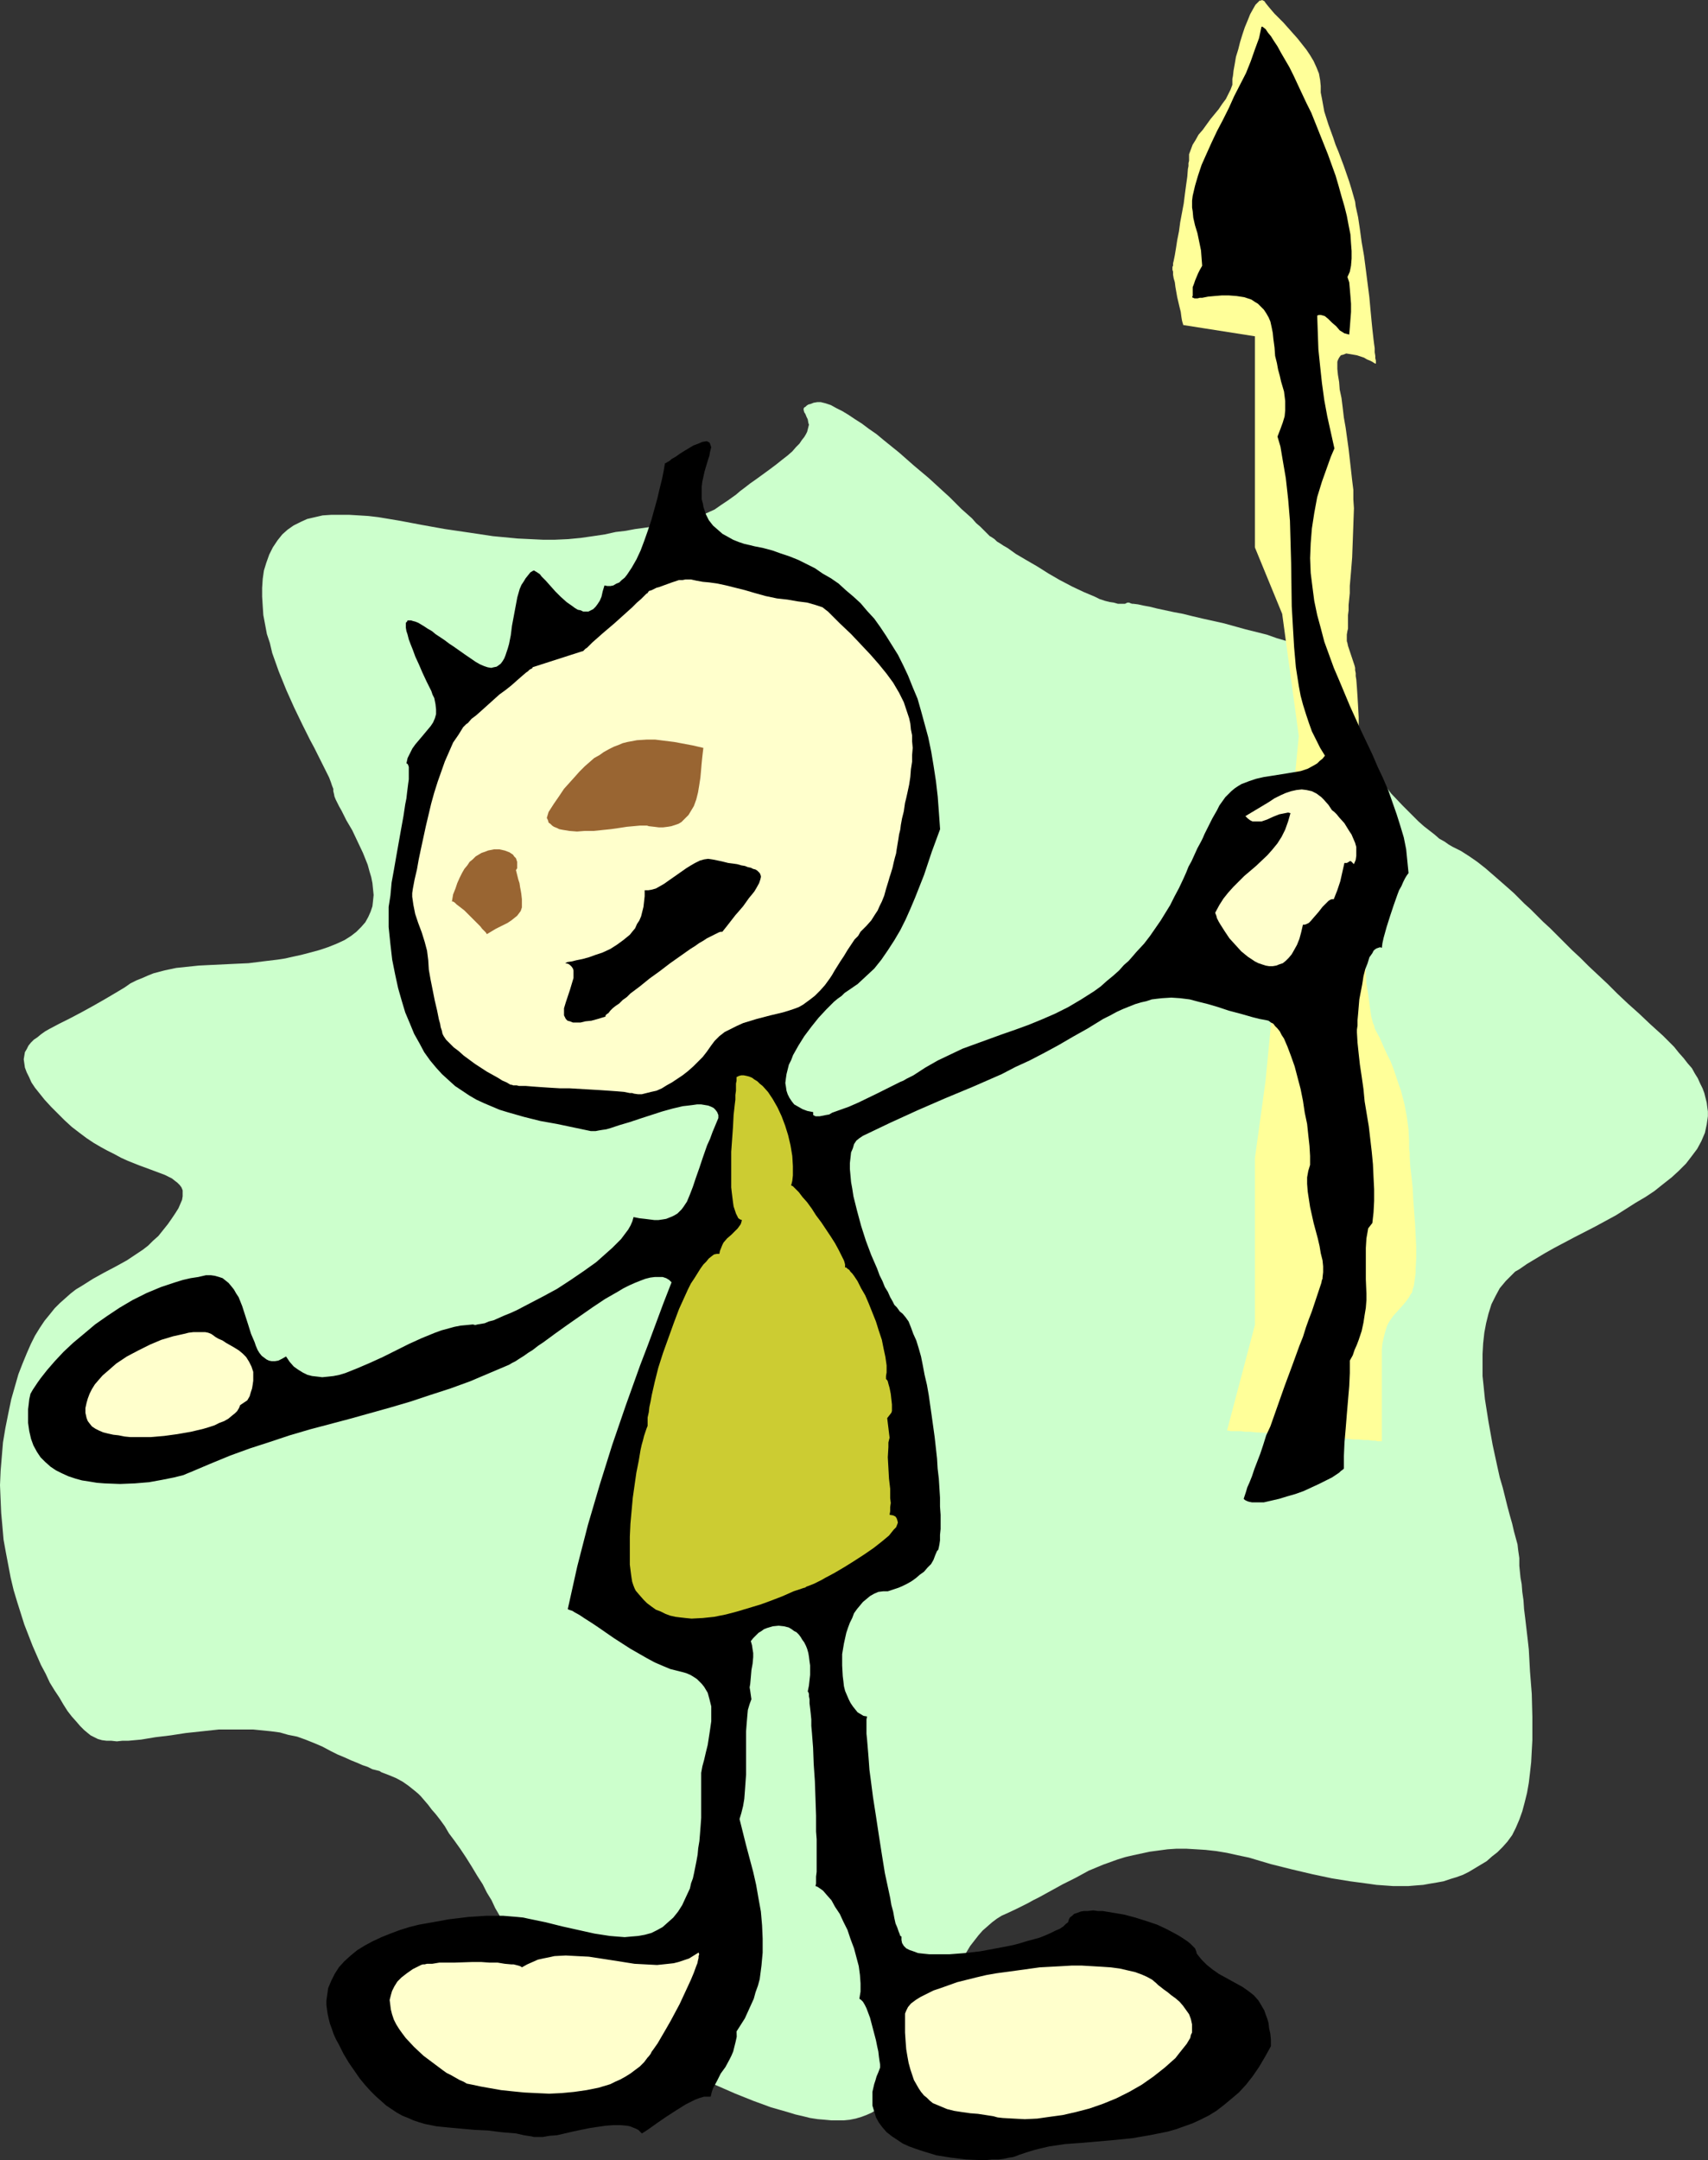 <?xml version="1.0" encoding="UTF-8" standalone="no"?>
<svg
   version="1.0"
   width="123.144mm"
   height="155.711mm"
   id="svg12"
   sodipodi:docname="Drawing 40.wmf"
   xmlns:inkscape="http://www.inkscape.org/namespaces/inkscape"
   xmlns:sodipodi="http://sodipodi.sourceforge.net/DTD/sodipodi-0.dtd"
   xmlns="http://www.w3.org/2000/svg"
   xmlns:svg="http://www.w3.org/2000/svg">
  <rect width="100%" height="100%" fill="#333333" stroke="none"/>
  <sodipodi:namedview
     id="namedview12"
     pagecolor="#ffffff"
     bordercolor="#000000"
     borderopacity="0.25"
     inkscape:showpageshadow="2"
     inkscape:pageopacity="0.0"
     inkscape:pagecheckerboard="0"
     inkscape:deskcolor="#d1d1d1"
     inkscape:document-units="mm" />
  <defs
     id="defs1">
    <pattern
       id="WMFhbasepattern"
       patternUnits="userSpaceOnUse"
       width="6"
       height="6"
       x="0"
       y="0" />
  </defs>
  <path
     style="fill:#ccffcc;fill-opacity:1;fill-rule:evenodd;stroke:none"
     d="m 307.213,164.177 -0.646,0.323 h -0.97 -0.97 l -1.131,-0.323 -1.131,-0.162 -1.293,-0.323 -1.454,-0.485 -1.293,-0.646 -3.071,-1.293 -3.071,-1.454 -3.394,-1.778 -3.071,-1.778 -3.071,-1.939 -3.071,-1.778 -2.747,-1.616 -1.131,-0.808 -1.131,-0.808 -1.131,-0.646 -0.97,-0.646 -0.808,-0.485 -0.646,-0.646 -0.485,-0.323 -0.485,-0.323 -0.323,-0.162 v 0 l -0.162,-0.162 -0.323,-0.323 -0.485,-0.485 -0.646,-0.646 -0.97,-0.97 -1.131,-0.97 -1.131,-1.293 -1.454,-1.293 -1.454,-1.293 -1.616,-1.616 -1.616,-1.616 -1.778,-1.616 -3.879,-3.555 -4.04,-3.393 -4.04,-3.555 -4.202,-3.393 -1.939,-1.616 -2.101,-1.454 -1.939,-1.454 -1.778,-1.131 -1.939,-1.293 -1.616,-0.97 -1.616,-0.808 -1.454,-0.808 -1.454,-0.485 -1.293,-0.323 h -0.97 l -0.97,0.162 -0.808,0.323 -0.646,0.162 -0.485,0.323 -0.323,0.323 -0.323,0.162 -0.162,0.323 v 0.323 l 0.162,0.646 0.323,0.485 0.323,0.808 0.323,0.646 0.162,0.97 0.162,0.485 -0.162,0.646 -0.162,0.646 -0.162,0.646 -0.323,0.646 -0.485,0.808 -0.646,0.808 -0.646,0.97 -0.97,0.97 -0.97,1.131 -1.293,1.131 -1.454,1.131 -1.616,1.293 -1.939,1.454 -1.778,1.293 -1.778,1.293 -1.616,1.131 -1.454,1.131 -1.293,0.97 -1.131,0.97 -1.131,0.808 -1.131,0.808 -1.939,1.293 -1.616,1.131 -1.778,0.808 -1.778,0.808 -1.939,0.646 -0.97,0.323 -1.131,0.323 -1.293,0.162 -1.454,0.323 -1.454,0.323 -1.616,0.323 -1.778,0.323 -1.939,0.323 -2.101,0.323 -2.424,0.323 -2.586,0.485 -2.747,0.323 -2.909,0.646 -3.232,0.485 -3.394,0.485 -3.394,0.323 -3.555,0.162 h -3.394 l -3.394,-0.162 -3.394,-0.162 -3.394,-0.323 -3.394,-0.323 -6.464,-0.97 -6.626,-0.97 -6.303,-1.131 -5.979,-1.131 -2.909,-0.485 -2.909,-0.485 -2.747,-0.323 -2.586,-0.162 -2.747,-0.162 H 92.6 90.338 l -2.424,0.162 -2.101,0.485 -2.101,0.485 -1.778,0.808 -1.939,0.97 -1.616,1.131 -1.454,1.293 -1.293,1.616 -1.293,1.939 -0.97,1.939 -0.808,2.262 -0.646,2.101 -0.323,2.262 -0.162,2.424 v 2.424 l 0.162,2.585 0.162,2.424 0.485,2.585 0.485,2.585 0.808,2.424 0.646,2.747 1.778,5.009 2.101,5.171 2.101,4.686 2.262,4.686 1.131,2.262 0.97,1.939 1.131,2.101 0.97,1.939 0.808,1.616 0.808,1.616 0.808,1.616 0.646,1.293 0.485,1.293 0.323,0.97 0.323,0.808 v 0.646 l 0.162,0.646 0.162,0.808 0.323,0.808 0.485,0.97 0.485,0.97 0.646,1.131 0.646,1.293 0.646,1.293 1.616,2.747 1.454,3.07 1.454,3.07 1.293,3.232 0.485,1.778 0.485,1.616 0.323,1.616 0.162,1.616 0.162,1.616 -0.162,1.616 -0.162,1.454 -0.485,1.454 -0.646,1.454 -0.808,1.454 -1.131,1.293 -1.293,1.293 -1.454,1.131 -1.778,1.131 -2.101,0.97 -2.424,0.97 -2.424,0.808 -2.424,0.646 -2.424,0.646 -2.262,0.485 -2.101,0.485 -2.101,0.323 -4.04,0.485 -3.879,0.485 -3.555,0.162 -3.394,0.162 -3.394,0.162 -3.232,0.162 -3.071,0.323 -3.071,0.323 -3.071,0.646 -3.071,0.808 -1.616,0.646 -1.454,0.646 -1.616,0.646 -1.616,0.808 -1.616,1.131 -1.616,0.97 -3.555,2.101 -3.394,1.939 -3.232,1.778 -3.071,1.616 -2.909,1.454 -2.747,1.454 -1.131,0.646 -1.131,0.808 -0.97,0.808 -0.97,0.646 -0.808,0.808 -0.646,0.808 -0.485,0.97 -0.485,0.808 -0.162,0.97 -0.162,0.97 0.162,1.131 0.162,1.131 0.485,1.293 0.646,1.293 0.646,1.454 0.97,1.454 1.293,1.616 1.293,1.616 1.778,1.939 1.778,1.778 1.939,1.939 1.939,1.778 2.101,1.616 1.939,1.454 1.939,1.293 1.939,1.131 1.778,0.97 1.939,0.97 1.778,0.97 1.778,0.808 1.616,0.646 1.616,0.646 3.071,1.131 1.293,0.485 1.293,0.485 1.293,0.485 0.97,0.485 0.97,0.485 0.808,0.646 0.646,0.485 0.646,0.646 0.485,0.646 0.323,0.808 v 0.646 0.97 l -0.162,0.97 -0.485,1.131 -0.485,1.131 -0.808,1.293 -0.97,1.454 -1.131,1.616 -1.293,1.616 -1.293,1.616 -1.454,1.293 -1.293,1.293 -1.454,1.131 -1.454,0.97 -2.909,1.939 -3.232,1.778 -3.071,1.616 -2.909,1.616 -3.071,1.939 -1.616,0.97 -1.454,1.131 -1.454,1.293 -1.454,1.293 -1.454,1.454 -1.293,1.616 -1.454,1.778 -1.293,1.939 -1.293,2.101 -1.131,2.262 -1.131,2.585 -1.131,2.747 -1.131,2.909 -0.97,3.393 -0.97,3.393 -0.808,3.878 -0.808,4.04 -0.646,3.878 -0.323,3.878 -0.323,3.878 L 0,404.624 l 0.162,3.878 0.162,3.717 0.323,3.555 0.323,3.717 0.646,3.555 0.646,3.393 0.646,3.393 0.808,3.393 0.97,3.232 0.97,3.07 0.97,3.07 1.131,2.909 1.131,2.909 1.131,2.585 1.131,2.585 1.293,2.424 1.131,2.424 1.293,2.101 1.293,1.939 1.131,1.939 1.131,1.778 1.131,1.454 1.293,1.454 0.97,1.131 1.131,1.131 0.97,0.808 0.808,0.646 0.97,0.485 0.97,0.485 1.131,0.323 1.293,0.162 h 1.293 l 1.454,0.162 1.454,-0.162 h 1.616 l 1.778,-0.162 1.778,-0.162 3.879,-0.646 4.04,-0.485 4.202,-0.646 4.525,-0.485 4.525,-0.485 h 4.687 4.687 l 4.848,0.485 2.424,0.323 2.262,0.646 2.424,0.485 2.262,0.808 2.424,0.97 2.262,0.97 2.101,1.131 1.939,0.97 1.939,0.808 1.778,0.808 1.616,0.646 1.454,0.646 1.454,0.485 1.293,0.646 1.293,0.323 0.646,0.162 0.485,0.323 2.101,0.808 1.939,0.808 1.778,0.97 1.616,1.131 1.616,1.293 0.97,0.808 0.808,0.808 0.97,1.131 0.97,1.131 0.97,1.293 1.131,1.293 1.131,1.454 1.293,1.778 1.131,1.939 1.454,1.939 1.616,2.262 1.616,2.424 1.616,2.585 1.454,2.424 1.454,2.262 1.131,2.262 1.293,2.101 0.97,2.101 1.131,1.939 0.808,1.778 1.778,3.555 1.778,3.393 1.616,3.07 1.778,2.909 1.939,2.747 0.97,1.454 1.293,1.293 1.131,1.293 1.293,1.293 1.454,1.293 1.616,1.293 1.778,1.293 1.778,1.131 2.101,1.293 2.101,1.454 2.424,1.293 2.586,1.293 2.747,1.293 3.071,1.454 6.141,2.747 5.818,2.747 5.656,2.585 5.495,2.424 5.171,2.262 4.848,1.939 4.848,1.778 2.262,0.646 2.262,0.646 2.101,0.646 2.101,0.485 1.939,0.485 2.101,0.323 1.939,0.162 1.778,0.162 h 1.778 1.616 l 1.616,-0.162 1.616,-0.323 1.616,-0.485 1.293,-0.485 1.454,-0.646 1.293,-0.808 1.293,-0.97 1.131,-0.97 1.131,-1.293 0.97,-1.293 1.131,-1.293 0.97,-1.616 0.97,-1.616 0.97,-1.616 1.939,-3.555 1.778,-3.878 1.939,-3.878 3.555,-7.918 1.778,-4.04 1.939,-3.717 1.939,-3.555 1.131,-1.778 0.97,-1.616 1.131,-1.454 1.131,-1.454 1.131,-1.293 1.293,-1.131 1.293,-1.131 1.293,-0.97 1.293,-0.808 1.454,-0.646 2.747,-1.293 2.909,-1.454 1.454,-0.808 1.616,-0.808 3.232,-1.778 3.232,-1.778 3.555,-1.778 3.555,-1.939 3.879,-1.616 4.04,-1.454 2.101,-0.646 2.101,-0.485 2.262,-0.485 2.262,-0.485 2.424,-0.323 2.424,-0.323 2.424,-0.162 h 2.586 l 2.747,0.162 2.586,0.162 2.909,0.323 2.909,0.485 2.909,0.646 3.071,0.646 5.979,1.778 5.818,1.454 5.495,1.293 5.333,1.131 5.01,0.808 4.848,0.646 2.262,0.323 2.262,0.162 2.262,0.162 h 2.101 2.101 l 1.939,-0.162 2.101,-0.162 1.778,-0.323 1.939,-0.323 1.778,-0.323 1.939,-0.646 1.616,-0.485 1.778,-0.646 1.616,-0.808 1.616,-0.97 1.616,-0.97 1.616,-0.97 1.454,-1.293 1.454,-1.131 1.454,-1.454 1.293,-1.454 1.293,-1.778 0.97,-1.939 0.97,-2.262 0.808,-2.262 0.646,-2.424 0.646,-2.585 0.485,-2.747 0.323,-2.747 0.323,-2.909 0.162,-3.07 0.162,-2.909 v -6.302 l -0.162,-6.302 -0.485,-6.14 -0.323,-5.979 -0.323,-2.909 -0.323,-2.747 -0.323,-2.747 -0.323,-2.585 -0.162,-2.424 -0.323,-2.262 -0.162,-2.101 -0.323,-1.778 -0.162,-1.616 -0.162,-1.616 v -1.131 -0.97 l -0.162,-1.131 -0.162,-1.131 -0.162,-1.454 -0.485,-1.778 -0.485,-1.778 -0.485,-2.101 -0.323,-1.131 -0.323,-1.131 -0.646,-2.424 -0.646,-2.585 -0.646,-2.585 -0.808,-2.747 -0.646,-2.909 -1.293,-5.979 -1.131,-6.302 -0.97,-6.14 -0.323,-3.232 -0.323,-3.07 v -3.07 -2.909 l 0.162,-2.909 0.323,-2.909 0.485,-2.585 0.646,-2.585 0.808,-2.585 1.131,-2.262 1.131,-2.101 1.616,-1.939 1.778,-1.778 0.808,-0.808 1.131,-0.646 2.101,-1.454 2.424,-1.454 2.424,-1.454 2.586,-1.454 5.495,-2.909 5.656,-2.909 5.656,-3.07 5.333,-3.393 2.747,-1.616 2.424,-1.616 2.424,-1.939 2.262,-1.778 1.939,-1.778 1.939,-1.939 1.616,-2.101 1.454,-1.939 1.131,-2.101 0.97,-2.262 0.485,-2.262 0.162,-1.131 0.162,-1.131 v -1.293 l -0.162,-1.131 -0.162,-1.293 -0.323,-1.293 -0.323,-1.293 -0.485,-1.293 -0.646,-1.293 -0.646,-1.454 -0.808,-1.293 -0.808,-1.454 -1.131,-1.293 -1.131,-1.454 -1.293,-1.454 -1.293,-1.616 -1.454,-1.454 -1.616,-1.616 -3.394,-3.07 -3.071,-2.909 -3.071,-2.747 -2.909,-2.747 -2.586,-2.585 -2.586,-2.424 -2.586,-2.424 -2.262,-2.262 -2.262,-2.101 -2.101,-2.101 -2.101,-2.101 -1.778,-1.778 -1.939,-1.778 -1.778,-1.778 -1.616,-1.616 -1.616,-1.454 -1.454,-1.454 -1.454,-1.454 -1.454,-1.293 -1.293,-1.131 -2.586,-2.262 -2.424,-2.101 -2.262,-1.778 -2.101,-1.454 -2.262,-1.454 -2.262,-1.131 -1.131,-0.646 -1.131,-0.808 -1.454,-0.808 -1.293,-1.131 -1.454,-1.131 -1.454,-1.131 -1.454,-1.293 -1.454,-1.454 -2.909,-2.909 -3.071,-3.232 -2.747,-3.555 -2.747,-3.393 -2.586,-3.555 -0.97,-1.778 -1.131,-1.778 -0.97,-1.778 -0.808,-1.616 -0.808,-1.616 -0.646,-1.616 -0.485,-1.616 -0.323,-1.454 -0.323,-1.454 v -1.293 -1.293 l 0.323,-1.131 0.323,-0.97 0.646,-0.97 0.323,-0.323 0.162,-0.485 0.162,-0.485 v -0.323 l -0.162,-0.485 -0.162,-0.485 -0.646,-0.97 -0.97,-0.808 -1.293,-0.97 -1.616,-0.808 -1.778,-0.97 -2.101,-0.97 -2.262,-0.808 -2.262,-0.808 -2.586,-0.97 -2.747,-0.808 -2.747,-0.97 -5.818,-1.454 -5.818,-1.616 -5.818,-1.293 -2.747,-0.646 -2.586,-0.646 -2.586,-0.485 -2.262,-0.485 -2.262,-0.485 -1.939,-0.485 -1.778,-0.323 -1.454,-0.323 -1.293,-0.162 h -0.323 l -0.485,-0.162 -0.323,-0.162 h -0.323 v 0 z"
     id="path1" />
  <path
     style="fill:#ffff99;fill-opacity:1;fill-rule:evenodd;stroke:none"
     d="m 334.363,389.758 7.595,-28.763 v -45.407 l 2.909,-21.168 9.05,-93.884 -4.525,-33.288 -7.434,-18.098 V 127.98 91.622 l -19.554,-3.07 v 0 -0.162 l -0.162,-0.485 -0.162,-0.646 -0.162,-0.97 -0.162,-1.293 -0.323,-1.293 -0.646,-2.747 -0.485,-2.747 -0.162,-1.293 -0.323,-1.131 -0.162,-0.97 v -0.808 l -0.162,-0.485 v -0.162 0 -0.323 -0.323 l 0.162,-0.323 v -0.646 l 0.162,-0.646 0.162,-0.808 0.162,-0.808 0.323,-1.939 0.323,-2.101 0.485,-2.424 0.323,-2.424 0.97,-5.171 0.323,-2.585 0.323,-2.424 0.323,-2.262 0.162,-2.101 0.162,-0.808 v -0.808 l 0.162,-0.646 v -0.646 -1.131 l 0.485,-1.293 0.485,-1.293 0.808,-1.293 0.808,-1.454 1.131,-1.293 2.101,-2.909 2.262,-2.747 0.97,-1.454 0.97,-1.293 0.646,-1.293 0.646,-1.293 0.485,-1.293 v -1.131 -0.485 l 0.162,-0.808 0.162,-1.454 0.323,-1.778 0.323,-1.939 0.646,-2.101 0.485,-1.939 0.646,-2.101 0.646,-1.939 0.808,-1.939 0.646,-1.616 0.808,-1.454 0.646,-1.131 0.485,-0.485 0.323,-0.323 0.323,-0.323 h 0.323 L 343.898,0 l 0.323,0.162 0.323,0.162 0.323,0.485 0.646,0.808 0.808,0.97 0.97,1.131 1.131,1.131 1.293,1.293 1.293,1.454 2.586,2.909 2.424,3.07 0.97,1.454 0.97,1.616 0.808,1.778 0.646,1.616 0.323,1.778 0.162,1.616 v 1.778 l 0.323,1.616 0.323,1.778 0.323,1.778 1.131,3.555 1.293,3.555 0.646,1.939 0.808,1.939 1.454,3.878 1.454,4.201 0.646,2.101 0.646,2.262 0.323,1.131 0.162,1.293 0.323,1.454 0.323,1.454 0.485,3.232 0.485,3.555 0.646,3.717 0.485,3.717 0.97,7.595 0.323,3.555 0.323,3.393 0.162,1.616 0.162,1.454 0.162,1.454 0.162,1.293 0.162,1.131 v 1.131 l 0.162,0.97 v 0.646 l 0.162,0.646 v 0.485 0.323 0 h -0.162 l -0.323,-0.162 -0.485,-0.323 -0.646,-0.323 -0.808,-0.323 -0.808,-0.485 -1.939,-0.646 -0.97,-0.162 -0.97,-0.162 -0.97,-0.162 -0.808,0.323 -0.646,0.162 -0.485,0.646 -0.323,0.646 -0.162,0.485 v 0.485 0.646 0.808 l 0.162,1.616 0.323,1.939 0.162,2.101 0.485,2.262 0.323,2.585 0.323,2.747 0.485,2.747 0.808,5.817 0.646,5.656 0.323,2.909 0.323,2.585 v 2.585 l 0.162,2.424 -0.162,4.525 -0.162,4.525 -0.162,4.363 -0.323,4.04 -0.323,3.717 v 1.939 l -0.162,1.616 -0.162,1.616 v 1.454 l -0.162,1.293 v 1.293 0.97 0.808 0.646 l -0.162,0.646 -0.162,0.97 v 0.808 0.97 l 0.162,0.485 0.162,0.808 0.323,0.97 0.323,0.97 0.485,1.454 0.485,1.454 0.162,0.485 0.162,0.646 v 0.646 l 0.162,0.808 v 0.808 l 0.162,0.97 0.162,2.101 0.162,2.424 0.162,2.747 0.162,2.909 v 3.232 l 0.162,3.393 v 3.717 3.717 l 0.162,3.878 0.162,8.08 0.162,8.241 v 8.403 l 0.323,8.241 0.162,4.04 0.162,3.717 0.162,3.717 0.162,3.555 0.323,3.393 0.162,3.232 0.485,2.909 0.323,2.585 0.323,2.262 0.162,1.131 0.485,1.939 0.323,0.646 0.162,0.808 0.323,0.646 1.131,2.101 0.97,2.262 0.97,2.101 0.97,1.939 0.808,2.101 0.646,1.939 0.646,1.939 0.646,1.778 0.97,3.717 0.646,3.393 0.485,3.555 0.162,3.393 v 0.97 0.97 l 0.162,1.131 v 1.131 l 0.162,2.585 0.323,2.747 0.323,3.07 0.162,3.232 0.485,6.464 0.162,3.232 0.162,3.232 v 2.909 l -0.162,2.909 v 1.131 l -0.162,1.293 -0.162,1.131 -0.162,1.131 -0.323,0.97 -0.162,0.808 -0.485,0.646 -0.323,0.646 -0.808,1.131 -0.808,0.97 -1.454,1.616 -1.293,1.454 -1.131,1.616 -0.485,0.97 -0.323,0.97 -0.323,1.131 -0.323,1.293 -0.323,1.454 -0.162,1.616 v 1.778 2.262 21.007 h -0.162 -0.323 -0.646 l -0.646,-0.162 h -0.808 l -1.131,-0.162 h -1.131 l -1.454,-0.162 h -1.454 l -1.454,-0.162 -3.394,-0.323 -3.555,-0.162 -3.879,-0.323 -7.595,-0.485 -3.555,-0.323 -3.232,-0.162 -1.454,-0.162 h -1.454 l -1.131,-0.162 h -1.131 -0.97 -0.646 l -0.646,-0.162 z"
     id="path2" />
  <path
     style="fill:#000000;fill-opacity:1;fill-rule:evenodd;stroke:none"
     d="m 200.715,553.45 1.131,-1.778 1.131,-1.778 0.808,-1.778 0.808,-1.778 0.808,-1.778 0.485,-1.778 0.646,-1.778 0.485,-1.778 0.485,-3.717 0.323,-3.555 v -3.717 l -0.162,-3.717 -0.323,-3.717 -0.646,-3.555 -0.646,-3.717 -0.808,-3.555 -1.939,-7.272 -1.778,-7.11 0.485,-1.616 0.485,-1.939 0.323,-1.939 0.162,-2.101 0.162,-2.262 0.162,-2.262 v -4.848 -4.686 -2.262 l 0.162,-2.101 0.162,-1.939 0.162,-1.778 0.485,-1.616 0.485,-1.293 -0.162,-1.131 -0.162,-1.131 -0.162,-0.97 0.162,-0.97 0.162,-1.778 0.162,-1.939 0.323,-1.778 0.162,-1.778 v -1.131 l -0.162,-0.97 -0.162,-1.131 -0.323,-1.131 0.646,-0.808 0.808,-0.808 0.646,-0.646 0.808,-0.485 0.646,-0.485 0.808,-0.323 1.616,-0.485 1.616,-0.162 1.454,0.162 1.293,0.323 0.808,0.485 0.646,0.485 0.646,0.323 0.646,0.646 0.485,0.646 0.485,0.808 0.485,0.646 0.485,0.97 0.323,0.808 0.323,1.131 0.162,0.97 0.162,1.293 0.162,1.131 v 1.293 1.293 l -0.162,1.454 -0.162,1.454 -0.323,1.616 0.162,0.162 0.162,0.485 v 0.646 l 0.162,0.808 v 1.131 l 0.162,1.293 0.162,1.454 0.162,1.616 v 1.778 l 0.162,1.778 0.162,2.101 0.162,2.101 0.162,4.363 0.323,4.686 0.323,9.372 v 4.363 l 0.162,2.101 v 2.101 1.939 3.393 1.454 l -0.162,1.293 v 1.131 0.808 l -0.162,0.646 0.485,0.162 0.485,0.323 0.485,0.323 0.646,0.485 0.97,1.131 1.293,1.454 0.97,1.778 1.293,1.939 0.97,2.101 1.131,2.262 0.808,2.424 0.97,2.585 0.646,2.424 0.646,2.424 0.323,2.424 0.162,2.262 v 2.262 l -0.323,1.939 0.485,0.323 0.485,0.485 0.485,0.808 0.485,0.97 0.485,1.293 0.485,1.293 0.808,3.07 0.808,3.07 0.323,1.616 0.323,1.454 0.162,1.454 0.162,1.131 0.162,0.97 v 0.808 l -0.485,1.293 -0.485,1.131 -0.323,1.131 -0.323,0.97 -0.485,2.101 v 1.939 1.778 l 0.485,1.616 0.485,1.616 0.808,1.454 0.97,1.293 1.131,1.293 1.454,1.131 1.454,0.97 1.454,0.97 1.778,0.808 1.778,0.646 1.939,0.646 3.717,1.131 4.04,0.646 4.04,0.485 3.717,0.162 h 1.778 l 1.616,-0.162 h 1.778 l 1.293,-0.162 1.454,-0.323 1.131,-0.162 0.97,-0.323 0.808,-0.323 1.939,-0.646 2.101,-0.646 1.939,-0.485 2.101,-0.485 4.363,-0.646 4.525,-0.323 9.212,-0.808 4.687,-0.485 4.687,-0.808 2.424,-0.485 2.424,-0.485 2.262,-0.646 2.262,-0.808 2.262,-0.808 2.101,-0.97 2.262,-1.131 2.101,-1.293 2.101,-1.616 1.939,-1.616 2.101,-1.778 1.939,-2.101 1.778,-2.262 1.778,-2.585 1.616,-2.747 1.616,-2.909 v -1.778 l -0.162,-1.616 -0.323,-1.454 -0.162,-1.454 -0.323,-1.131 -0.485,-1.293 -0.323,-0.97 -1.131,-1.939 -0.485,-0.808 -1.293,-1.454 -1.454,-1.131 -1.616,-1.131 -3.232,-1.778 -3.232,-1.778 -1.616,-1.131 -1.616,-1.293 -1.454,-1.454 -0.646,-0.808 -0.646,-0.808 -0.162,-0.646 -0.323,-0.808 -0.646,-0.646 -0.646,-0.646 -0.808,-0.646 -0.97,-0.646 -0.97,-0.646 -1.131,-0.646 -2.424,-1.293 -2.747,-1.293 -2.909,-0.97 -3.071,-0.97 -3.071,-0.808 -2.909,-0.485 -2.909,-0.485 h -1.293 l -1.293,-0.162 -1.293,0.162 h -1.131 l -0.97,0.162 -0.808,0.323 -0.97,0.323 -0.485,0.485 -0.646,0.485 -0.323,0.646 -0.162,0.646 -0.646,0.485 -0.646,0.646 -0.97,0.646 -1.131,0.485 -1.293,0.646 -1.454,0.646 -1.616,0.646 -1.778,0.485 -1.778,0.485 -2.101,0.646 -1.939,0.485 -4.202,0.808 -4.363,0.808 -4.202,0.485 -2.101,0.162 -2.101,0.162 h -1.939 -1.778 -1.778 l -1.616,-0.162 -1.454,-0.162 -1.293,-0.485 -0.97,-0.323 -0.97,-0.485 -0.646,-0.646 -0.485,-0.808 -0.162,-0.808 V 527.595 l -0.323,-0.162 -0.162,-0.485 -0.323,-0.808 -0.323,-0.97 -0.485,-1.131 -0.323,-1.454 -0.323,-1.778 -0.485,-1.778 -0.323,-1.939 -0.485,-2.262 -0.485,-2.262 -0.485,-2.262 -0.808,-5.009 -0.808,-5.171 -0.808,-5.333 -0.808,-5.171 -0.646,-5.009 -0.323,-2.424 -0.162,-2.262 -0.162,-2.101 -0.162,-1.939 -0.162,-1.939 -0.162,-1.616 v -1.616 -1.131 -1.131 l 0.162,-0.808 -0.97,-0.162 -0.808,-0.485 -0.808,-0.485 -0.646,-0.808 -0.646,-0.808 -0.646,-0.97 -0.485,-0.97 -0.485,-1.131 -0.485,-1.131 -0.323,-1.293 -0.162,-1.454 -0.162,-1.293 -0.162,-2.909 v -3.07 l 0.485,-2.909 0.646,-2.909 0.485,-1.454 0.485,-1.293 0.646,-1.293 0.485,-1.293 0.808,-1.131 0.808,-0.97 0.808,-0.97 0.97,-0.808 0.97,-0.808 1.131,-0.646 1.131,-0.485 1.293,-0.162 h 0.646 0.646 l 0.97,-0.323 0.97,-0.323 0.97,-0.323 1.131,-0.485 1.293,-0.646 1.131,-0.646 1.131,-0.808 1.131,-0.97 1.131,-0.808 0.97,-1.131 0.97,-0.97 0.646,-1.131 0.485,-1.293 0.485,-1.131 0.323,-0.323 0.162,-0.646 0.162,-0.808 0.162,-1.131 v -1.454 l 0.162,-1.616 v -1.939 -1.939 l -0.162,-2.262 v -2.424 l -0.162,-2.585 -0.162,-2.585 -0.323,-2.747 -0.162,-2.747 -0.646,-5.817 -0.808,-5.817 -0.808,-5.656 -0.485,-2.747 -0.646,-2.747 -0.485,-2.585 -0.485,-2.424 -0.646,-2.262 -0.646,-2.101 -0.808,-1.778 -0.646,-1.778 -0.646,-1.616 -0.808,-1.131 -0.808,-0.97 -0.808,-0.646 -0.323,-0.485 -0.485,-0.646 -0.646,-0.646 -0.485,-0.97 -0.646,-1.131 -0.646,-1.454 -0.808,-1.293 -0.646,-1.616 -0.808,-1.616 -0.646,-1.778 -1.616,-3.717 -1.454,-3.878 -1.293,-4.04 -1.131,-4.201 -0.97,-3.878 -0.323,-2.101 -0.323,-1.778 -0.162,-1.778 -0.162,-1.778 v -1.616 l 0.162,-1.454 0.162,-1.454 0.485,-1.131 0.323,-1.131 0.646,-0.97 0.808,-0.646 0.97,-0.646 7.434,-3.555 7.434,-3.393 7.434,-3.232 7.757,-3.232 7.757,-3.393 3.717,-1.939 3.879,-1.778 4.04,-2.101 3.879,-2.101 3.879,-2.262 4.04,-2.262 2.101,-1.293 2.101,-1.293 1.939,-0.97 1.778,-0.97 1.778,-0.808 1.616,-0.646 1.616,-0.646 1.616,-0.485 1.454,-0.323 1.454,-0.485 1.293,-0.162 1.454,-0.162 2.586,-0.162 2.424,0.162 2.586,0.323 2.424,0.646 2.586,0.646 2.747,0.808 2.909,0.97 3.071,0.808 3.394,0.97 1.939,0.485 1.778,0.323 0.646,0.162 0.646,0.485 0.646,0.323 0.485,0.646 0.646,0.646 0.646,0.808 0.485,0.97 0.646,0.97 0.97,2.262 0.97,2.585 0.97,2.747 0.808,3.07 0.808,3.07 0.646,3.232 0.485,3.232 0.646,3.07 0.323,3.07 0.323,2.909 0.162,2.747 v 2.424 l -0.485,1.616 -0.323,1.778 v 1.778 l 0.162,2.101 0.323,2.101 0.323,2.101 0.97,4.363 1.131,4.201 0.485,2.101 0.323,1.939 0.485,1.939 0.162,1.616 v 1.616 l -0.162,1.454 v 0.162 0.162 l -0.162,0.323 -0.162,0.808 -0.323,0.97 -0.485,1.454 -0.485,1.454 -0.646,1.939 -0.646,1.939 -0.808,2.101 -0.808,2.262 -0.808,2.585 -0.97,2.424 -1.939,5.332 -2.101,5.656 -1.939,5.494 -1.939,5.494 -1.131,2.424 -0.808,2.585 -0.808,2.424 -0.808,2.101 -0.808,2.101 -0.646,1.939 -0.646,1.616 -0.646,1.454 -0.323,1.131 -0.323,0.97 -0.162,0.485 -0.162,0.485 v 0 l 0.323,0.323 0.646,0.323 0.485,0.162 0.808,0.162 h 0.646 0.808 1.778 l 2.101,-0.485 2.101,-0.485 2.101,-0.646 2.262,-0.646 2.262,-0.808 2.101,-0.97 2.101,-0.97 1.939,-0.97 1.616,-0.808 1.454,-0.97 0.485,-0.323 0.485,-0.485 0.485,-0.323 0.323,-0.323 v -3.393 l 0.162,-3.717 0.323,-3.717 0.323,-4.04 0.646,-7.595 0.162,-3.555 v -3.393 l 0.808,-1.454 0.485,-1.454 0.646,-1.454 0.485,-1.293 0.808,-2.424 0.485,-2.262 0.323,-2.101 0.323,-1.939 0.162,-2.101 v -1.778 l -0.162,-3.878 v -1.939 -2.101 -2.262 -2.262 l 0.162,-2.585 0.485,-2.747 1.131,-1.454 0.323,-2.909 0.162,-3.07 v -3.232 l -0.162,-3.232 -0.162,-3.555 -0.323,-3.393 -0.808,-6.948 -1.131,-6.787 -0.323,-3.393 -0.485,-3.393 -0.485,-3.232 -0.323,-2.909 -0.323,-3.07 -0.162,-2.747 v -0.808 l 0.162,-1.131 v -1.454 l 0.162,-1.778 0.162,-1.939 0.162,-1.939 0.808,-4.201 0.323,-2.101 0.485,-1.939 0.646,-1.616 0.485,-1.616 0.808,-1.131 0.323,-0.646 0.323,-0.323 0.485,-0.323 0.485,-0.162 0.485,-0.162 0.485,0.162 0.162,-1.293 0.323,-1.454 0.808,-2.909 0.97,-3.07 0.97,-2.909 0.97,-2.747 0.485,-1.293 0.646,-1.131 0.485,-1.131 0.485,-0.97 0.485,-0.808 0.485,-0.646 -0.323,-3.232 -0.323,-3.232 -0.646,-3.232 -0.97,-3.232 -0.97,-3.07 -1.131,-3.232 -1.131,-3.232 -1.454,-3.393 -1.454,-3.07 -1.454,-3.393 -3.071,-6.464 -3.071,-6.787 -2.909,-6.948 -1.454,-3.393 -1.293,-3.555 -1.293,-3.555 -0.97,-3.717 -0.97,-3.555 -0.808,-3.878 -0.485,-3.717 -0.485,-3.878 -0.162,-4.04 0.162,-4.04 0.323,-4.04 0.646,-4.201 0.808,-4.363 0.646,-2.101 0.646,-2.101 0.808,-2.262 0.808,-2.262 0.808,-2.262 0.97,-2.262 -0.97,-4.363 -0.97,-4.363 -0.808,-4.363 -0.646,-4.686 -0.485,-4.525 -0.485,-4.686 -0.162,-4.525 -0.162,-4.686 0.485,-0.162 h 0.485 l 0.646,0.162 0.485,0.162 0.97,0.808 0.97,0.97 1.131,0.97 0.97,1.131 1.293,0.808 0.646,0.162 0.646,0.162 0.162,-1.939 0.162,-2.101 0.162,-2.101 v -2.262 l -0.162,-2.101 -0.162,-1.939 -0.162,-1.778 -0.485,-1.454 0.646,-1.454 0.323,-1.616 0.162,-1.939 v -2.101 l -0.162,-2.101 -0.162,-2.424 -0.485,-2.424 -0.485,-2.585 -0.646,-2.585 -0.808,-2.747 -0.808,-2.909 -0.808,-2.747 -2.101,-5.817 -2.262,-5.656 -2.262,-5.656 -1.293,-2.585 -1.293,-2.747 -1.131,-2.424 -1.131,-2.424 -1.131,-2.262 -1.131,-1.939 -1.131,-1.939 -0.97,-1.778 -0.97,-1.454 -0.808,-1.293 -0.808,-0.97 -0.646,-0.97 -0.646,-0.485 -0.162,-0.162 h -0.323 l -0.646,3.07 -1.131,3.07 -1.131,3.232 -1.293,3.232 -3.232,6.302 -1.454,3.232 -1.616,3.232 -1.616,3.07 -1.454,3.07 -1.454,3.232 -1.293,2.909 -0.97,2.909 -0.808,2.747 -0.646,2.747 -0.162,1.293 v 1.293 0.646 l 0.162,0.97 0.162,1.778 0.485,2.101 0.646,2.101 0.97,4.686 0.162,2.101 0.162,2.101 -0.646,1.131 -0.485,0.97 -0.808,1.939 -0.323,0.97 -0.323,0.808 v 1.131 1.293 l -0.162,0.162 0.162,0.323 h 0.162 l 0.323,0.162 h 0.808 l 0.646,-0.162 h 0.646 l 1.616,-0.323 1.778,-0.162 1.939,-0.162 h 1.939 l 2.101,0.162 2.101,0.323 0.97,0.323 0.97,0.323 0.97,0.646 0.808,0.485 0.808,0.808 0.808,0.808 0.646,0.97 0.646,1.131 0.485,1.131 0.323,1.454 0.323,1.616 0.162,1.616 0.323,2.424 0.162,2.262 0.485,1.939 0.323,1.778 0.485,1.778 0.323,1.454 0.808,2.747 0.162,1.293 0.162,1.293 v 1.293 1.293 l -0.162,1.616 -0.485,1.616 -0.646,1.778 -0.808,2.101 0.808,2.747 0.485,2.909 0.97,5.656 0.646,5.817 0.485,5.817 0.162,5.817 0.162,5.817 0.162,11.635 0.323,5.656 0.323,5.494 0.485,5.494 0.808,5.171 0.485,2.585 0.646,2.424 0.808,2.585 0.808,2.424 0.808,2.262 1.131,2.262 1.131,2.262 1.293,2.101 -0.646,0.808 -0.808,0.646 -0.646,0.646 -0.808,0.485 -1.778,0.97 -1.939,0.646 -1.939,0.323 -1.939,0.323 -4.04,0.646 -2.101,0.323 -2.101,0.485 -1.939,0.646 -2.101,0.808 -0.808,0.485 -0.97,0.646 -0.97,0.808 -0.808,0.808 -0.808,0.808 -0.808,1.131 -0.808,1.131 -0.646,1.293 -1.293,2.262 -1.131,2.262 -0.97,1.939 -0.485,1.131 -0.485,0.97 -0.97,1.778 -0.808,1.778 -0.808,1.778 -0.808,1.454 -0.646,1.616 -0.646,1.454 -1.293,2.747 -1.293,2.424 -1.131,2.262 -1.293,2.101 -1.293,2.101 -1.454,2.101 -1.454,2.101 -1.616,2.101 -2.101,2.262 -0.97,1.131 -1.131,1.293 -1.293,1.131 -1.293,1.454 -1.616,1.454 -1.778,1.454 -1.616,1.454 -1.778,1.293 -3.555,2.262 -3.555,2.101 -3.555,1.778 -3.717,1.616 -3.555,1.454 -3.555,1.293 -3.717,1.293 -3.555,1.293 -3.555,1.293 -3.555,1.293 -3.394,1.616 -3.394,1.616 -3.394,1.939 -3.232,2.101 -0.323,0.162 -0.323,0.162 -0.646,0.323 -0.646,0.323 -0.808,0.485 -0.808,0.323 -0.97,0.485 -0.97,0.485 -2.262,1.131 -2.262,1.131 -5.01,2.424 -2.586,1.131 -2.262,0.808 -2.262,0.808 -0.808,0.485 -0.97,0.162 -0.808,0.162 -0.808,0.162 h -1.131 l -0.323,-0.162 -0.323,-0.162 v -0.323 -0.485 l -1.616,-0.323 -1.293,-0.485 -1.131,-0.646 -1.131,-0.646 -0.646,-0.808 -0.646,-0.97 -0.485,-0.97 -0.323,-0.97 -0.162,-1.131 -0.162,-0.97 0.162,-1.293 0.162,-1.131 0.323,-1.293 0.323,-1.293 0.646,-1.293 0.485,-1.293 1.454,-2.585 1.616,-2.585 1.939,-2.585 1.939,-2.424 2.101,-2.262 2.101,-2.101 0.97,-0.808 1.131,-0.808 0.808,-0.808 0.97,-0.646 2.586,-1.778 2.262,-2.101 2.262,-2.101 1.939,-2.424 1.778,-2.585 1.778,-2.747 1.616,-2.747 1.454,-2.909 1.293,-2.909 1.293,-3.07 2.424,-6.14 2.101,-6.302 2.262,-6.14 -0.323,-4.525 -0.323,-4.363 -0.485,-4.201 -0.646,-4.201 -0.646,-3.878 -0.808,-3.878 -0.97,-3.555 -0.97,-3.555 -0.97,-3.393 -1.293,-3.07 -1.293,-3.232 -1.293,-2.747 -1.454,-2.909 -1.616,-2.585 -1.616,-2.585 -1.616,-2.424 -1.616,-2.262 -1.939,-2.101 -1.778,-2.101 -1.939,-1.778 -2.101,-1.778 -1.939,-1.778 -2.101,-1.454 -2.262,-1.293 -2.101,-1.454 -2.262,-1.131 -2.262,-1.131 -2.424,-0.97 -2.424,-0.808 -2.262,-0.808 -2.424,-0.646 -2.424,-0.485 -1.293,-0.323 -1.454,-0.323 -1.454,-0.485 -1.616,-0.646 -1.454,-0.808 -1.454,-0.808 -1.293,-1.131 -1.293,-1.131 -1.131,-1.454 -0.808,-1.616 -0.646,-1.939 -0.162,-0.97 -0.323,-1.131 v -0.97 -1.293 -1.293 l 0.162,-1.293 0.323,-1.454 0.323,-1.454 0.485,-1.616 0.485,-1.616 0.323,-0.97 0.162,-0.97 0.162,-0.646 0.162,-0.646 -0.162,-0.485 -0.162,-0.485 -0.162,-0.323 -0.323,-0.162 -0.323,-0.162 h -0.323 l -0.97,0.162 -1.131,0.485 -1.293,0.485 -2.424,1.454 -1.293,0.808 -1.131,0.808 -1.131,0.646 -0.323,0.323 -0.485,0.323 -0.323,0.162 -0.485,0.323 h -0.162 l -0.162,0.97 -0.162,0.97 -0.485,2.424 -0.646,2.585 -0.646,2.747 -0.808,2.909 -0.808,2.909 -0.97,2.909 -0.97,2.747 -0.97,2.585 -1.131,2.424 -1.293,2.262 -0.646,0.97 -0.646,0.97 -0.646,0.808 -0.808,0.646 -0.646,0.646 -0.808,0.323 -0.808,0.485 -0.808,0.162 h -0.808 l -0.808,-0.162 -0.485,1.616 -0.323,1.454 -0.485,1.131 -0.646,0.97 -0.485,0.646 -0.646,0.646 -0.646,0.323 -0.646,0.323 h -0.646 -0.808 l -0.646,-0.323 -0.808,-0.162 -0.808,-0.485 -0.646,-0.485 -1.616,-1.131 -1.616,-1.454 -1.454,-1.454 -1.293,-1.454 -1.293,-1.454 -1.131,-1.131 -0.485,-0.646 -0.485,-0.323 -0.485,-0.323 -0.323,-0.162 -0.162,-0.162 h -0.323 l -0.808,0.485 -0.646,0.808 -0.646,0.808 -0.485,0.808 -0.646,0.97 -0.485,1.131 -0.646,2.262 -0.485,2.585 -0.485,2.585 -0.485,2.585 -0.323,2.585 -0.485,2.424 -0.323,1.131 -0.323,0.97 -0.323,0.97 -0.323,0.808 -0.485,0.808 -0.485,0.646 -0.646,0.485 -0.485,0.323 -0.808,0.162 -0.646,0.162 -0.97,-0.162 -0.97,-0.323 -1.131,-0.485 -1.131,-0.646 -3.071,-2.101 -2.747,-1.939 -1.454,-0.97 -1.293,-0.97 -2.424,-1.616 -0.97,-0.808 -1.131,-0.646 -0.97,-0.646 -0.808,-0.485 -0.808,-0.485 -0.808,-0.323 -0.646,-0.162 -0.485,-0.162 h -0.485 -0.485 l -0.162,0.323 -0.323,0.323 v 0.646 0.646 l 0.162,0.97 0.323,0.97 0.323,1.293 0.485,1.293 0.646,1.616 0.646,1.778 0.97,2.101 0.97,2.262 1.131,2.424 1.293,2.585 0.323,0.97 0.485,0.97 0.323,1.616 0.162,1.454 v 1.293 l -0.323,1.131 -0.485,1.131 -0.646,0.97 -0.808,0.97 -1.616,1.939 -1.778,2.101 -0.808,1.131 -0.646,1.293 -0.646,1.293 -0.323,1.454 0.323,0.162 0.162,0.323 0.162,0.485 v 0.646 1.616 1.131 l -0.162,1.131 -0.162,1.293 -0.162,1.293 -0.162,1.454 -0.323,1.616 -0.485,3.232 -0.646,3.555 -1.293,7.272 -0.646,3.717 -0.646,3.555 -0.323,3.555 -0.485,3.07 v 1.616 1.454 1.293 1.131 l 0.485,4.686 0.485,4.201 0.808,4.04 0.808,3.717 0.97,3.393 0.97,3.232 1.293,3.07 1.131,2.747 1.454,2.585 1.293,2.424 1.616,2.262 1.616,1.939 1.616,1.778 1.778,1.616 1.778,1.616 1.939,1.293 1.939,1.293 1.939,1.131 2.101,0.97 4.202,1.778 2.101,0.646 4.525,1.293 4.525,1.131 4.525,0.808 9.212,1.939 h 0.485 0.808 l 0.808,-0.162 0.97,-0.162 1.131,-0.162 1.131,-0.323 2.424,-0.808 2.747,-0.808 2.909,-0.97 5.979,-1.939 2.909,-0.808 2.747,-0.646 1.454,-0.162 1.293,-0.162 1.131,-0.162 h 1.131 l 0.97,0.162 0.97,0.162 0.808,0.323 0.646,0.323 0.485,0.485 0.485,0.646 0.323,0.808 v 0.808 l -0.808,1.939 -0.808,1.939 -0.646,1.778 -0.808,1.778 -1.131,3.232 -0.97,2.909 -0.97,2.747 -0.808,2.424 -0.808,2.101 -0.808,1.939 -0.97,1.454 -0.485,0.646 -0.646,0.646 -0.485,0.485 -0.808,0.485 -0.646,0.323 -0.808,0.323 -0.808,0.323 -0.97,0.162 -1.131,0.162 h -1.131 l -1.293,-0.162 -1.293,-0.162 -1.454,-0.162 -1.616,-0.323 -0.323,1.131 -0.485,1.131 -0.646,1.131 -0.97,1.293 -0.97,1.293 -1.131,1.131 -1.293,1.293 -1.454,1.293 -1.454,1.293 -1.454,1.293 -3.394,2.424 -3.555,2.424 -3.717,2.424 -3.879,2.101 -3.717,1.939 -3.394,1.778 -1.778,0.808 -1.616,0.646 -1.454,0.646 -1.454,0.646 -1.293,0.323 -1.131,0.485 -0.97,0.162 -0.97,0.162 -0.646,0.162 -0.646,-0.162 -1.616,0.162 -1.778,0.162 -1.616,0.323 -1.778,0.485 -1.778,0.485 -1.778,0.646 -3.555,1.454 -3.555,1.616 -7.111,3.555 -3.555,1.616 -3.394,1.454 -1.616,0.646 -1.616,0.646 -1.616,0.485 -1.616,0.323 -1.454,0.162 -1.616,0.162 -1.293,-0.162 -1.454,-0.162 -1.293,-0.323 -1.293,-0.646 -1.293,-0.808 -1.131,-0.808 -1.131,-1.293 -0.97,-1.454 -1.131,0.646 -0.97,0.485 -0.97,0.162 h -0.808 l -0.808,-0.162 -0.646,-0.323 -0.646,-0.485 -0.646,-0.485 -0.646,-0.808 -0.485,-0.808 -0.485,-1.131 -0.323,-0.97 -0.97,-2.262 -0.808,-2.585 -1.616,-5.009 -0.97,-2.424 -0.646,-0.97 -0.646,-1.131 -0.646,-0.808 -0.808,-0.97 -0.808,-0.646 -0.808,-0.646 -0.97,-0.323 -1.131,-0.323 -1.131,-0.162 h -1.293 l -2.101,0.485 -2.101,0.323 -2.101,0.485 -2.101,0.646 -3.879,1.293 -3.879,1.616 -3.879,1.939 -3.555,2.101 -3.394,2.262 -3.232,2.262 -3.071,2.585 -2.909,2.424 -2.586,2.424 -2.424,2.585 -2.101,2.424 -1.778,2.262 -0.808,1.131 -0.646,0.97 -0.646,0.97 -0.646,1.131 -0.323,1.454 -0.162,1.454 -0.162,1.293 v 1.293 2.424 l 0.323,2.262 0.485,2.101 0.646,1.778 0.97,1.778 0.97,1.454 1.293,1.293 1.454,1.293 1.454,0.97 1.616,0.808 1.778,0.808 1.939,0.646 1.778,0.485 2.101,0.323 1.939,0.323 2.101,0.162 4.202,0.162 4.04,-0.162 3.879,-0.323 1.778,-0.323 1.778,-0.323 1.616,-0.323 1.616,-0.323 1.293,-0.323 1.293,-0.323 1.131,-0.485 0.808,-0.323 5.333,-2.262 5.495,-2.262 5.333,-1.939 5.495,-1.778 5.333,-1.778 5.495,-1.616 10.989,-2.909 10.989,-3.07 5.495,-1.616 5.333,-1.778 5.495,-1.778 5.333,-1.939 5.333,-2.262 5.333,-2.262 0.808,-0.485 0.97,-0.485 0.97,-0.646 1.293,-0.808 1.131,-0.808 1.293,-0.808 1.454,-1.131 1.454,-0.97 3.071,-2.262 3.394,-2.424 6.949,-4.848 3.394,-2.262 3.394,-1.939 1.616,-0.97 1.616,-0.808 1.454,-0.646 1.616,-0.646 1.293,-0.485 1.293,-0.323 1.293,-0.162 h 1.131 0.97 l 0.97,0.323 0.808,0.485 0.646,0.646 -2.262,5.817 -2.101,5.656 -2.101,5.656 -2.101,5.494 -3.879,10.827 -3.717,10.827 -3.394,10.827 -1.616,5.494 -1.616,5.494 -1.454,5.656 -1.454,5.656 -1.293,5.817 -1.293,5.817 0.323,0.162 0.485,0.162 0.485,0.162 0.485,0.323 1.454,0.808 1.454,0.97 1.778,1.131 1.939,1.293 2.101,1.454 2.101,1.454 4.525,2.909 2.262,1.293 2.262,1.293 2.101,1.131 2.262,0.97 1.939,0.808 1.939,0.485 1.293,0.323 1.131,0.323 1.131,0.485 0.808,0.485 0.97,0.646 0.646,0.646 0.646,0.646 0.646,0.808 0.485,0.808 0.485,0.808 0.485,1.778 0.485,1.939 v 1.939 2.101 l -0.323,2.262 -0.323,2.101 -0.323,2.101 -0.485,1.939 -0.485,2.101 -0.485,1.778 -0.323,1.778 v 2.585 2.585 2.424 2.424 2.262 l -0.162,2.262 -0.162,2.101 -0.162,1.939 -0.323,1.939 -0.162,1.778 -0.323,1.778 -0.323,1.616 -0.323,1.616 -0.323,1.454 -0.485,1.293 -0.323,1.454 -1.131,2.424 -0.97,2.101 -1.131,1.778 -1.293,1.616 -1.454,1.293 -1.454,1.293 -1.454,0.808 -1.616,0.808 -1.778,0.485 -1.778,0.323 -1.939,0.162 -1.778,0.162 -2.101,-0.162 -1.939,-0.162 -2.101,-0.323 -2.101,-0.323 -4.363,-0.97 -4.363,-0.97 -4.525,-1.131 -4.687,-0.97 -1.454,-0.323 -1.616,-0.162 -1.939,-0.162 -1.939,-0.162 h -4.525 l -2.424,0.162 -2.586,0.162 -2.586,0.323 -2.747,0.323 -2.586,0.485 -2.747,0.485 -2.747,0.485 -2.586,0.646 -2.586,0.808 -2.586,0.97 -2.424,0.97 -2.424,1.131 -2.101,1.131 -2.101,1.293 -1.778,1.454 -1.778,1.616 -1.454,1.616 -1.131,1.778 -0.97,1.939 -0.808,1.939 -0.162,1.131 -0.162,1.131 -0.162,1.131 v 1.131 l 0.162,1.293 0.162,1.131 0.323,1.454 0.323,1.293 0.485,1.293 0.485,1.454 0.646,1.454 0.808,1.454 1.293,2.585 1.454,2.424 1.454,2.101 1.454,2.101 1.454,1.778 1.454,1.616 1.454,1.454 1.454,1.293 1.454,1.293 1.454,0.97 1.454,0.97 1.454,0.808 1.616,0.646 1.454,0.646 1.454,0.485 1.616,0.485 3.232,0.646 3.232,0.323 3.555,0.323 3.555,0.323 3.555,0.162 3.879,0.485 3.879,0.323 2.101,0.485 2.101,0.323 0.646,0.162 h 0.808 1.616 l 1.778,-0.323 2.101,-0.162 2.101,-0.485 2.101,-0.485 2.262,-0.485 2.424,-0.485 2.101,-0.323 2.262,-0.323 2.101,-0.162 h 1.939 l 1.778,0.162 0.808,0.162 0.808,0.323 0.808,0.323 0.646,0.323 0.485,0.485 0.485,0.485 0.808,-0.485 0.97,-0.646 1.131,-0.808 1.131,-0.808 2.586,-1.778 2.747,-1.778 2.586,-1.616 1.293,-0.646 1.293,-0.646 1.293,-0.485 1.131,-0.323 h 0.97 0.808 l 0.323,-1.293 0.323,-0.97 1.131,-2.101 0.97,-1.939 1.293,-1.778 1.131,-2.101 0.485,-0.97 0.485,-1.131 0.323,-1.293 0.323,-1.293 0.323,-1.454 z"
     id="path3" />
  <path
     style="fill:#ffffcc;fill-opacity:1;fill-rule:evenodd;stroke:none"
     d="m 126.214,198.111 0.162,-0.162 0.323,-0.323 0.323,-0.323 0.485,-0.323 0.97,-1.131 1.293,-0.97 1.454,-1.293 1.616,-1.454 3.232,-2.909 1.778,-1.293 1.616,-1.293 1.454,-1.293 1.293,-1.131 1.131,-0.97 0.485,-0.323 0.485,-0.485 0.323,-0.162 0.323,-0.162 0.162,-0.162 v -0.162 l 13.575,-4.363 h 0.162 l 0.162,-0.162 0.162,-0.162 0.323,-0.323 0.485,-0.323 0.485,-0.485 0.97,-0.97 1.293,-1.131 1.454,-1.293 3.232,-2.747 3.232,-2.909 1.616,-1.454 1.293,-1.293 1.131,-0.97 0.97,-0.97 0.485,-0.485 0.323,-0.162 0.162,-0.323 0.162,-0.162 0.162,-0.162 h 0.162 l 0.485,-0.162 0.646,-0.323 0.646,-0.323 0.646,-0.162 1.778,-0.646 1.778,-0.646 1.939,-0.646 h 0.97 l 0.808,-0.162 h 0.808 0.646 l 1.454,0.323 1.778,0.323 1.778,0.162 2.262,0.323 2.262,0.485 2.586,0.646 2.586,0.646 2.747,0.808 2.909,0.808 3.071,0.646 1.454,0.162 1.454,0.162 2.747,0.485 2.586,0.323 1.131,0.323 1.131,0.323 0.97,0.323 0.97,0.323 0.808,0.646 0.646,0.485 3.232,3.232 3.071,2.909 2.747,2.909 2.586,2.747 2.262,2.585 2.101,2.585 1.778,2.424 1.616,2.747 1.293,2.585 0.97,2.909 0.485,1.454 0.323,1.454 0.162,1.616 0.323,1.616 v 1.616 l 0.162,1.778 -0.162,1.939 v 1.778 l -0.323,2.101 -0.162,2.101 -0.323,2.101 -0.485,2.262 -0.323,1.454 -0.323,1.293 -0.162,1.131 -0.162,1.131 -0.485,1.939 -0.323,1.778 -0.162,1.293 -0.323,1.293 -0.162,1.131 -0.162,0.97 -0.323,1.939 -0.162,1.131 -0.323,1.131 -0.323,1.293 -0.323,1.454 -0.485,1.616 -0.323,0.97 -0.323,1.131 -0.646,2.101 -0.485,1.778 -0.646,1.616 -0.646,1.293 -0.485,1.131 -0.646,0.97 -1.131,1.778 -1.293,1.454 -0.808,0.808 -0.808,0.808 -0.646,1.131 -0.97,0.97 -0.97,1.454 -0.97,1.454 -0.485,0.808 -0.485,0.808 -0.97,1.454 -0.808,1.293 -0.808,1.293 -0.646,1.131 -0.646,0.97 -1.293,1.778 -1.293,1.454 -1.454,1.454 -1.454,1.131 -1.778,1.293 -1.131,0.646 -1.293,0.485 -1.454,0.485 -1.616,0.485 -3.394,0.808 -3.717,0.97 -3.717,1.131 -1.778,0.808 -1.616,0.808 -1.616,0.808 -1.454,1.131 -1.293,1.293 -0.97,1.293 -1.131,1.616 -1.131,1.454 -1.293,1.293 -1.293,1.293 -1.454,1.293 -1.454,1.131 -1.454,0.97 -1.454,0.97 -1.454,0.808 -1.293,0.808 -1.454,0.646 -1.454,0.323 -1.293,0.323 -1.293,0.323 h -0.97 l -1.131,-0.162 -0.485,-0.162 h -0.646 l -0.808,-0.162 -0.808,-0.162 -1.939,-0.162 -2.262,-0.162 -2.424,-0.162 -2.747,-0.162 -5.495,-0.323 h -2.586 l -2.747,-0.162 -2.424,-0.162 -2.262,-0.162 -1.939,-0.162 h -0.97 -0.808 l -0.646,-0.162 h -0.485 -0.485 l -0.323,-0.162 h -0.323 l -0.323,-0.162 -0.808,-0.485 -1.131,-0.485 -1.293,-0.808 -1.454,-0.808 -1.454,-0.808 -3.232,-2.101 -3.071,-2.262 -1.454,-1.293 -1.293,-0.97 -1.131,-1.131 -0.97,-0.97 -0.646,-0.97 -0.162,-0.323 -0.162,-0.323 -0.162,-0.808 -0.323,-0.97 -0.162,-0.97 -0.323,-1.131 -0.485,-2.424 -0.646,-2.747 -1.131,-5.656 -0.485,-2.747 -0.162,-2.585 -0.162,-1.293 -0.162,-1.293 -0.646,-2.424 -0.808,-2.585 -0.97,-2.585 -0.808,-2.424 -0.485,-2.424 -0.162,-1.131 -0.162,-1.131 v -0.97 l 0.162,-1.131 0.485,-2.585 0.646,-2.747 0.485,-2.747 0.646,-3.07 1.293,-5.979 1.454,-6.14 0.808,-2.909 0.97,-3.07 0.97,-2.747 0.97,-2.747 1.131,-2.585 1.131,-2.585 1.454,-2.101 z"
     id="path4" />
  <path
     style="fill:#996532;fill-opacity:1;fill-rule:evenodd;stroke:none"
     d="m 191.665,203.766 -2.747,-0.646 -5.171,-0.97 -2.586,-0.323 -2.586,-0.323 h -2.424 l -2.586,0.162 -2.586,0.485 -1.293,0.323 -1.131,0.485 -1.293,0.485 -1.293,0.646 -1.454,0.808 -1.131,0.808 -1.454,0.808 -1.293,1.131 -1.293,1.131 -1.454,1.454 -1.293,1.454 -1.454,1.616 -1.454,1.616 -1.293,1.939 -1.454,2.101 -1.454,2.262 -0.485,1.616 0.323,0.646 0.162,0.646 0.485,0.323 0.485,0.485 0.485,0.323 0.808,0.323 0.646,0.323 0.808,0.162 1.939,0.323 2.101,0.162 2.101,-0.162 h 2.424 l 4.687,-0.485 2.262,-0.323 2.101,-0.323 1.778,-0.162 1.778,-0.162 h 0.808 0.485 0.646 l 0.485,0.162 1.454,0.162 1.293,0.162 h 1.131 l 1.293,-0.162 0.97,-0.162 0.97,-0.323 0.97,-0.323 0.808,-0.485 0.646,-0.646 0.646,-0.646 0.646,-0.646 0.485,-0.808 0.97,-1.616 0.646,-1.778 0.485,-1.939 0.323,-1.939 0.323,-2.101 0.162,-1.778 0.162,-1.939 0.162,-1.616 0.162,-1.454 z"
     id="path5" />
  <path
     style="fill:#996532;fill-opacity:1;fill-rule:evenodd;stroke:none"
     d="m 140.597,237.054 0.323,-0.485 v -0.646 -0.646 -0.485 l -0.162,-0.485 -0.162,-0.485 -0.485,-0.485 -0.323,-0.485 -0.97,-0.646 -1.293,-0.485 -1.454,-0.323 h -1.454 l -0.808,0.162 -0.808,0.162 -0.808,0.323 -0.97,0.323 -1.616,0.97 -0.808,0.808 -0.808,0.646 -0.646,0.97 -0.808,0.97 -0.646,1.131 -0.646,1.293 -0.646,1.454 -0.485,1.454 -0.646,1.616 -0.323,1.939 h 0.323 l 0.485,0.323 0.485,0.485 0.646,0.485 1.454,1.131 1.454,1.454 1.454,1.454 1.454,1.454 0.485,0.646 0.485,0.485 0.485,0.485 0.323,0.485 0.808,-0.485 0.808,-0.485 0.808,-0.485 0.646,-0.323 1.293,-0.646 1.293,-0.646 0.97,-0.646 0.808,-0.646 0.808,-0.646 0.485,-0.646 0.485,-0.646 0.323,-0.97 v -0.97 -1.293 l -0.162,-1.454 -0.162,-0.97 -0.162,-0.808 -0.162,-1.131 -0.323,-0.97 -0.323,-1.293 z"
     id="path6" />
  <path
     style="fill:#000000;fill-opacity:1;fill-rule:evenodd;stroke:none"
     d="m 196.836,253.86 1.293,-1.616 1.131,-1.454 1.131,-1.454 1.131,-1.293 0.97,-1.131 0.808,-1.131 0.808,-1.131 0.808,-0.97 0.646,-0.808 0.485,-0.808 0.808,-1.454 0.162,-0.485 0.162,-0.485 0.162,-0.646 v -0.323 l -0.162,-0.485 -0.162,-0.323 -0.323,-0.323 -0.323,-0.323 -0.485,-0.323 -0.646,-0.162 -0.646,-0.323 -0.808,-0.162 -0.808,-0.323 -0.97,-0.162 -1.131,-0.323 -1.131,-0.162 -1.293,-0.162 -1.293,-0.323 -1.454,-0.323 -1.616,-0.323 -1.131,-0.162 -1.131,0.162 -1.131,0.323 -1.293,0.646 -1.131,0.646 -1.293,0.808 -4.848,3.393 -1.131,0.808 -1.131,0.646 -1.131,0.646 -1.131,0.323 -0.97,0.162 h -0.97 v 1.616 l -0.162,1.454 -0.162,1.454 -0.323,1.293 -0.323,1.293 -0.485,1.131 -0.646,0.97 -0.485,1.131 -0.808,0.97 -0.646,0.808 -1.778,1.454 -1.778,1.293 -1.778,1.131 -2.101,0.97 -1.939,0.646 -1.778,0.646 -1.778,0.485 -1.616,0.323 -1.293,0.323 -1.131,0.162 -0.323,0.162 -0.323,0.162 0.808,0.162 0.485,0.323 0.485,0.485 0.323,0.485 0.162,0.485 v 0.646 0.646 0.808 l -0.485,1.616 -0.485,1.616 -1.131,3.393 -0.485,1.616 v 0.646 0.646 0.646 l 0.323,0.646 0.162,0.323 0.485,0.485 0.646,0.162 0.808,0.323 h 0.97 1.131 l 1.293,-0.323 1.616,-0.162 1.778,-0.485 2.101,-0.646 v -0.323 l 0.323,-0.323 0.485,-0.323 0.485,-0.646 0.646,-0.646 0.808,-0.646 0.97,-0.646 0.97,-0.97 1.131,-0.808 0.97,-0.97 2.586,-1.939 2.586,-2.101 2.909,-2.101 2.747,-2.101 2.747,-1.939 2.747,-1.939 1.293,-0.808 1.131,-0.808 1.131,-0.646 0.97,-0.646 0.97,-0.485 0.97,-0.485 0.646,-0.323 0.646,-0.323 0.485,-0.162 z"
     id="path7" />
  <path
     style="fill:#ffffcc;fill-opacity:1;fill-rule:evenodd;stroke:none"
     d="m 67.39,381.517 -1.939,1.293 -0.323,0.808 -0.485,0.808 -0.646,0.646 -0.808,0.646 -0.97,0.808 -1.131,0.646 -1.293,0.485 -1.293,0.646 -1.454,0.485 -1.616,0.485 -3.394,0.808 -3.717,0.646 -3.555,0.485 -3.717,0.323 h -3.717 -1.778 l -1.616,-0.162 -1.616,-0.323 -1.454,-0.162 -1.454,-0.323 -1.293,-0.323 -1.131,-0.485 -0.97,-0.485 -0.97,-0.646 -0.646,-0.808 -0.485,-0.646 -0.323,-0.808 -0.323,-1.454 v -1.293 l 0.323,-1.454 0.323,-1.131 0.485,-1.293 0.646,-1.293 0.808,-1.293 0.97,-1.131 1.131,-1.293 1.131,-0.97 1.293,-1.131 1.293,-1.131 2.909,-1.939 3.071,-1.616 3.232,-1.616 3.071,-1.293 3.232,-0.97 2.909,-0.646 1.293,-0.323 1.293,-0.162 h 1.131 1.131 0.97 l 0.808,0.162 0.808,0.323 0.485,0.323 0.646,0.485 0.808,0.485 1.131,0.485 0.97,0.646 2.262,1.293 1.293,0.808 0.97,0.808 0.97,0.97 0.808,1.293 0.646,1.293 0.485,1.454 v 0.808 1.616 l -0.162,1.131 -0.162,0.97 -0.323,0.97 -0.323,1.131 z"
     id="path8" />
  <path
     style="fill:#ffffcc;fill-opacity:1;fill-rule:evenodd;stroke:none"
     d="m 363.452,244.972 h -0.485 l -0.485,0.162 -0.485,0.323 -0.485,0.485 -1.131,1.131 -1.131,1.454 -1.131,1.293 -0.97,1.131 -0.485,0.485 -0.646,0.323 -0.485,0.162 h -0.485 l -0.485,2.101 -0.485,1.778 -0.646,1.616 -0.808,1.454 -0.646,1.131 -0.808,0.97 -0.808,0.808 -0.808,0.646 -0.97,0.323 -0.808,0.323 -0.97,0.162 h -0.97 l -0.97,-0.162 -0.97,-0.323 -0.97,-0.323 -0.97,-0.485 -1.939,-1.293 -1.778,-1.454 -1.616,-1.778 -1.616,-1.778 -1.293,-1.939 -1.131,-1.778 -0.485,-0.808 -0.485,-0.97 -0.162,-0.646 -0.323,-0.808 1.131,-2.101 1.131,-1.778 1.293,-1.616 1.454,-1.616 2.909,-2.909 3.232,-2.747 3.071,-2.909 1.293,-1.454 1.454,-1.778 1.131,-1.778 0.97,-1.939 0.808,-2.262 0.646,-2.262 -0.646,-0.162 -0.808,0.162 -1.616,0.323 -1.616,0.646 -1.778,0.808 -1.454,0.485 h -0.808 -0.808 -0.808 l -0.646,-0.323 -0.646,-0.485 -0.646,-0.646 3.232,-1.939 3.232,-1.939 1.454,-0.97 1.616,-0.808 1.454,-0.646 1.454,-0.485 1.454,-0.323 1.454,-0.162 1.293,0.162 1.454,0.323 1.293,0.646 1.293,0.97 0.646,0.646 1.293,1.454 0.646,0.97 0.323,0.485 0.646,0.485 0.646,0.646 0.646,0.808 1.454,1.616 1.293,2.101 0.646,0.97 0.485,1.131 0.485,1.131 0.323,1.131 v 1.131 1.293 l -0.162,1.131 -0.485,1.131 -0.323,-0.323 -0.162,-0.162 -0.323,-0.323 h -0.162 -0.162 l -0.485,0.323 -0.323,0.162 h -0.646 l -1.131,5.009 -0.808,2.424 z"
     id="path9" />
  <path
     style="fill:#cccc32;fill-opacity:1;fill-rule:evenodd;stroke:none"
     d="m 242.409,391.697 -0.323,1.293 v 1.293 l -0.162,2.747 0.162,2.909 0.162,2.909 0.323,2.747 v 2.585 l 0.162,1.293 -0.162,1.131 v 1.131 l -0.162,0.97 0.97,0.162 0.646,0.323 0.323,0.485 0.162,0.485 0.162,0.646 -0.162,0.485 -0.323,0.808 -0.646,0.646 -0.646,0.808 -0.646,0.808 -0.97,0.808 -0.97,0.808 -2.262,1.778 -2.586,1.778 -2.747,1.778 -2.586,1.616 -2.747,1.616 -2.424,1.293 -1.131,0.646 -0.97,0.485 -0.97,0.485 -0.808,0.323 -0.808,0.323 -0.485,0.162 -0.485,0.323 h -0.162 l -2.909,0.97 -2.909,1.293 -2.909,1.131 -3.071,1.131 -3.232,0.97 -3.232,0.97 -3.071,0.808 -3.232,0.646 -3.071,0.323 -3.071,0.162 -1.616,-0.162 -1.454,-0.162 -1.293,-0.162 -1.454,-0.323 -1.293,-0.485 -1.293,-0.646 -1.293,-0.485 -1.131,-0.808 -1.293,-0.97 -0.97,-0.97 -1.131,-1.293 -0.97,-1.131 -0.323,-0.646 -0.323,-0.808 -0.323,-0.97 -0.162,-0.97 -0.162,-1.131 -0.323,-2.585 v -1.454 -2.909 -3.232 l 0.162,-3.555 0.323,-3.555 0.323,-3.555 0.485,-3.393 0.485,-3.393 0.646,-3.232 0.485,-2.909 0.323,-1.454 0.323,-1.131 0.323,-1.293 0.323,-0.97 0.323,-0.97 0.323,-0.808 v -1.131 -1.131 l 0.323,-1.454 0.162,-1.454 0.323,-1.454 0.323,-1.778 0.808,-3.555 0.97,-3.878 1.293,-4.04 1.454,-4.04 1.454,-4.04 1.454,-3.878 1.616,-3.555 0.808,-1.778 0.808,-1.616 0.97,-1.454 0.808,-1.293 0.808,-1.293 0.808,-1.131 0.808,-0.808 0.646,-0.808 0.808,-0.646 0.646,-0.485 0.808,-0.162 h 0.646 l 0.162,-0.808 0.323,-0.808 0.323,-0.808 0.323,-0.646 0.97,-1.131 1.131,-0.97 0.97,-0.97 0.808,-0.808 0.808,-1.131 0.162,-0.485 0.162,-0.646 -0.485,-0.162 -0.485,-0.323 -0.323,-0.646 -0.323,-0.646 -0.323,-0.97 -0.323,-0.97 -0.162,-1.131 -0.162,-1.293 -0.162,-1.293 -0.162,-1.454 v -2.909 -3.393 -3.393 l 0.485,-6.787 0.162,-3.232 0.323,-2.909 0.162,-1.293 v -1.293 l 0.162,-1.131 v -1.131 -0.808 l 0.162,-0.808 v -0.97 l 0.646,-0.323 0.646,-0.162 h 0.646 l 0.808,0.162 0.646,0.162 0.808,0.323 0.646,0.485 0.808,0.485 0.646,0.646 0.808,0.646 1.454,1.616 1.293,1.939 1.293,2.262 1.131,2.424 0.97,2.585 0.808,2.585 0.646,2.747 0.485,2.909 0.162,2.747 v 2.585 l -0.162,1.454 -0.323,1.293 h 0.162 l 0.323,0.162 0.323,0.323 0.323,0.323 0.485,0.485 0.485,0.485 0.97,1.293 1.293,1.454 1.293,1.778 1.131,1.778 1.454,1.939 2.586,3.878 1.131,1.778 0.97,1.778 0.808,1.616 0.646,1.293 0.162,0.485 0.162,0.646 v 0.485 0.323 h 0.323 l 0.323,0.323 0.485,0.323 0.323,0.485 0.485,0.485 0.485,0.646 0.97,1.454 0.97,1.939 1.131,1.939 0.97,2.262 0.97,2.424 0.97,2.424 0.808,2.585 0.808,2.424 0.485,2.424 0.485,2.262 0.323,2.262 v 1.939 l -0.162,0.97 v 0.808 l 0.162,0.162 0.162,0.162 0.162,0.323 0.162,0.646 0.323,1.131 0.323,1.616 0.162,1.454 0.162,1.454 v 1.293 0.485 l -0.162,0.485 -1.131,1.454 z"
     id="path10" />
  <path
     style="fill:#ffffcc;fill-opacity:1;fill-rule:evenodd;stroke:none"
     d="m 322.728,557.651 -1.293,1.616 -1.131,1.454 -1.454,1.293 -1.454,1.293 -3.071,2.424 -3.232,2.262 -3.394,1.939 -3.555,1.778 -3.555,1.454 -3.717,1.293 -3.717,0.97 -3.555,0.808 -3.555,0.485 -3.394,0.485 -3.394,0.162 -3.071,-0.162 -2.909,-0.162 -1.454,-0.162 -1.131,-0.323 -2.101,-0.323 -2.101,-0.323 -2.101,-0.162 -2.262,-0.323 -2.101,-0.323 -1.939,-0.485 -1.939,-0.808 -1.939,-0.808 -0.808,-0.646 -0.808,-0.808 -0.808,-0.646 -0.808,-0.97 -0.646,-0.97 -0.646,-1.131 -0.646,-1.131 -0.485,-1.454 -0.485,-1.454 -0.485,-1.778 -0.323,-1.778 -0.323,-1.939 -0.162,-2.101 -0.162,-2.424 v -2.424 -2.747 l 0.323,-0.808 0.485,-0.97 0.808,-0.97 1.293,-0.97 1.293,-0.808 1.616,-0.808 1.939,-0.97 1.939,-0.646 2.262,-0.808 2.262,-0.808 2.586,-0.646 2.586,-0.646 2.747,-0.646 2.747,-0.485 5.979,-0.808 5.818,-0.808 5.979,-0.323 2.747,-0.162 h 2.747 l 2.747,0.162 2.747,0.162 2.424,0.162 2.424,0.323 2.101,0.485 2.101,0.485 1.778,0.646 1.454,0.646 1.454,0.808 1.131,0.97 0.485,0.485 0.646,0.485 0.808,0.646 1.131,0.808 0.97,0.808 1.131,0.808 1.131,0.97 0.97,1.131 0.808,1.131 0.808,1.131 0.485,1.293 0.323,1.454 v 1.454 0.808 l -0.323,0.646 -0.162,0.808 -0.485,0.808 -0.485,0.808 z"
     id="path11" />
  <path
     style="fill:#ffffcc;fill-opacity:1;fill-rule:evenodd;stroke:none"
     d="m 176.474,560.56 -0.97,1.293 -1.131,1.131 -1.293,0.97 -1.293,0.97 -1.293,0.808 -1.454,0.808 -1.454,0.646 -1.293,0.646 -3.232,0.97 -3.232,0.646 -3.394,0.485 -3.394,0.323 -3.394,0.162 -3.555,-0.162 -3.232,-0.162 -3.232,-0.323 -3.071,-0.323 -2.747,-0.485 -2.747,-0.485 -2.262,-0.485 -0.808,-0.162 -0.808,-0.162 -0.808,-0.485 -1.131,-0.485 -1.131,-0.646 -1.131,-0.646 -1.293,-0.646 -1.131,-0.808 -2.586,-1.939 -2.586,-1.939 -2.586,-2.424 -2.262,-2.424 -0.97,-1.293 -0.808,-1.131 -0.808,-1.293 -0.646,-1.293 -0.485,-1.454 -0.323,-1.293 -0.162,-1.293 -0.162,-1.293 0.323,-1.293 0.323,-1.131 0.646,-1.293 0.808,-1.293 1.131,-1.131 1.454,-1.131 1.616,-1.131 1.939,-0.97 0.323,-0.162 0.485,-0.162 h 0.485 l 0.646,-0.162 h 1.454 l 1.939,-0.323 h 1.939 2.262 l 4.848,-0.162 h 2.262 l 2.262,0.162 h 2.262 l 1.939,0.323 1.778,0.162 h 0.646 l 0.646,0.162 0.646,0.162 0.485,0.162 0.323,0.162 0.162,0.162 1.454,-0.808 1.454,-0.646 1.454,-0.646 1.454,-0.323 1.616,-0.323 1.454,-0.323 3.071,-0.162 3.071,0.162 3.232,0.162 6.303,0.97 6.141,0.97 3.071,0.162 3.071,0.162 3.071,-0.323 1.454,-0.162 1.293,-0.323 1.454,-0.485 1.454,-0.485 1.293,-0.808 1.293,-0.808 0.162,0.485 -0.162,0.485 v 0.485 l -0.162,0.646 -0.162,0.808 -0.323,0.808 -0.646,1.778 -0.808,1.939 -0.97,2.101 -2.101,4.525 -2.424,4.525 -1.293,2.262 -1.131,1.939 -1.131,1.939 -1.131,1.616 -0.485,0.646 -0.323,0.646 -0.485,0.646 z"
     id="path12" />
</svg>
